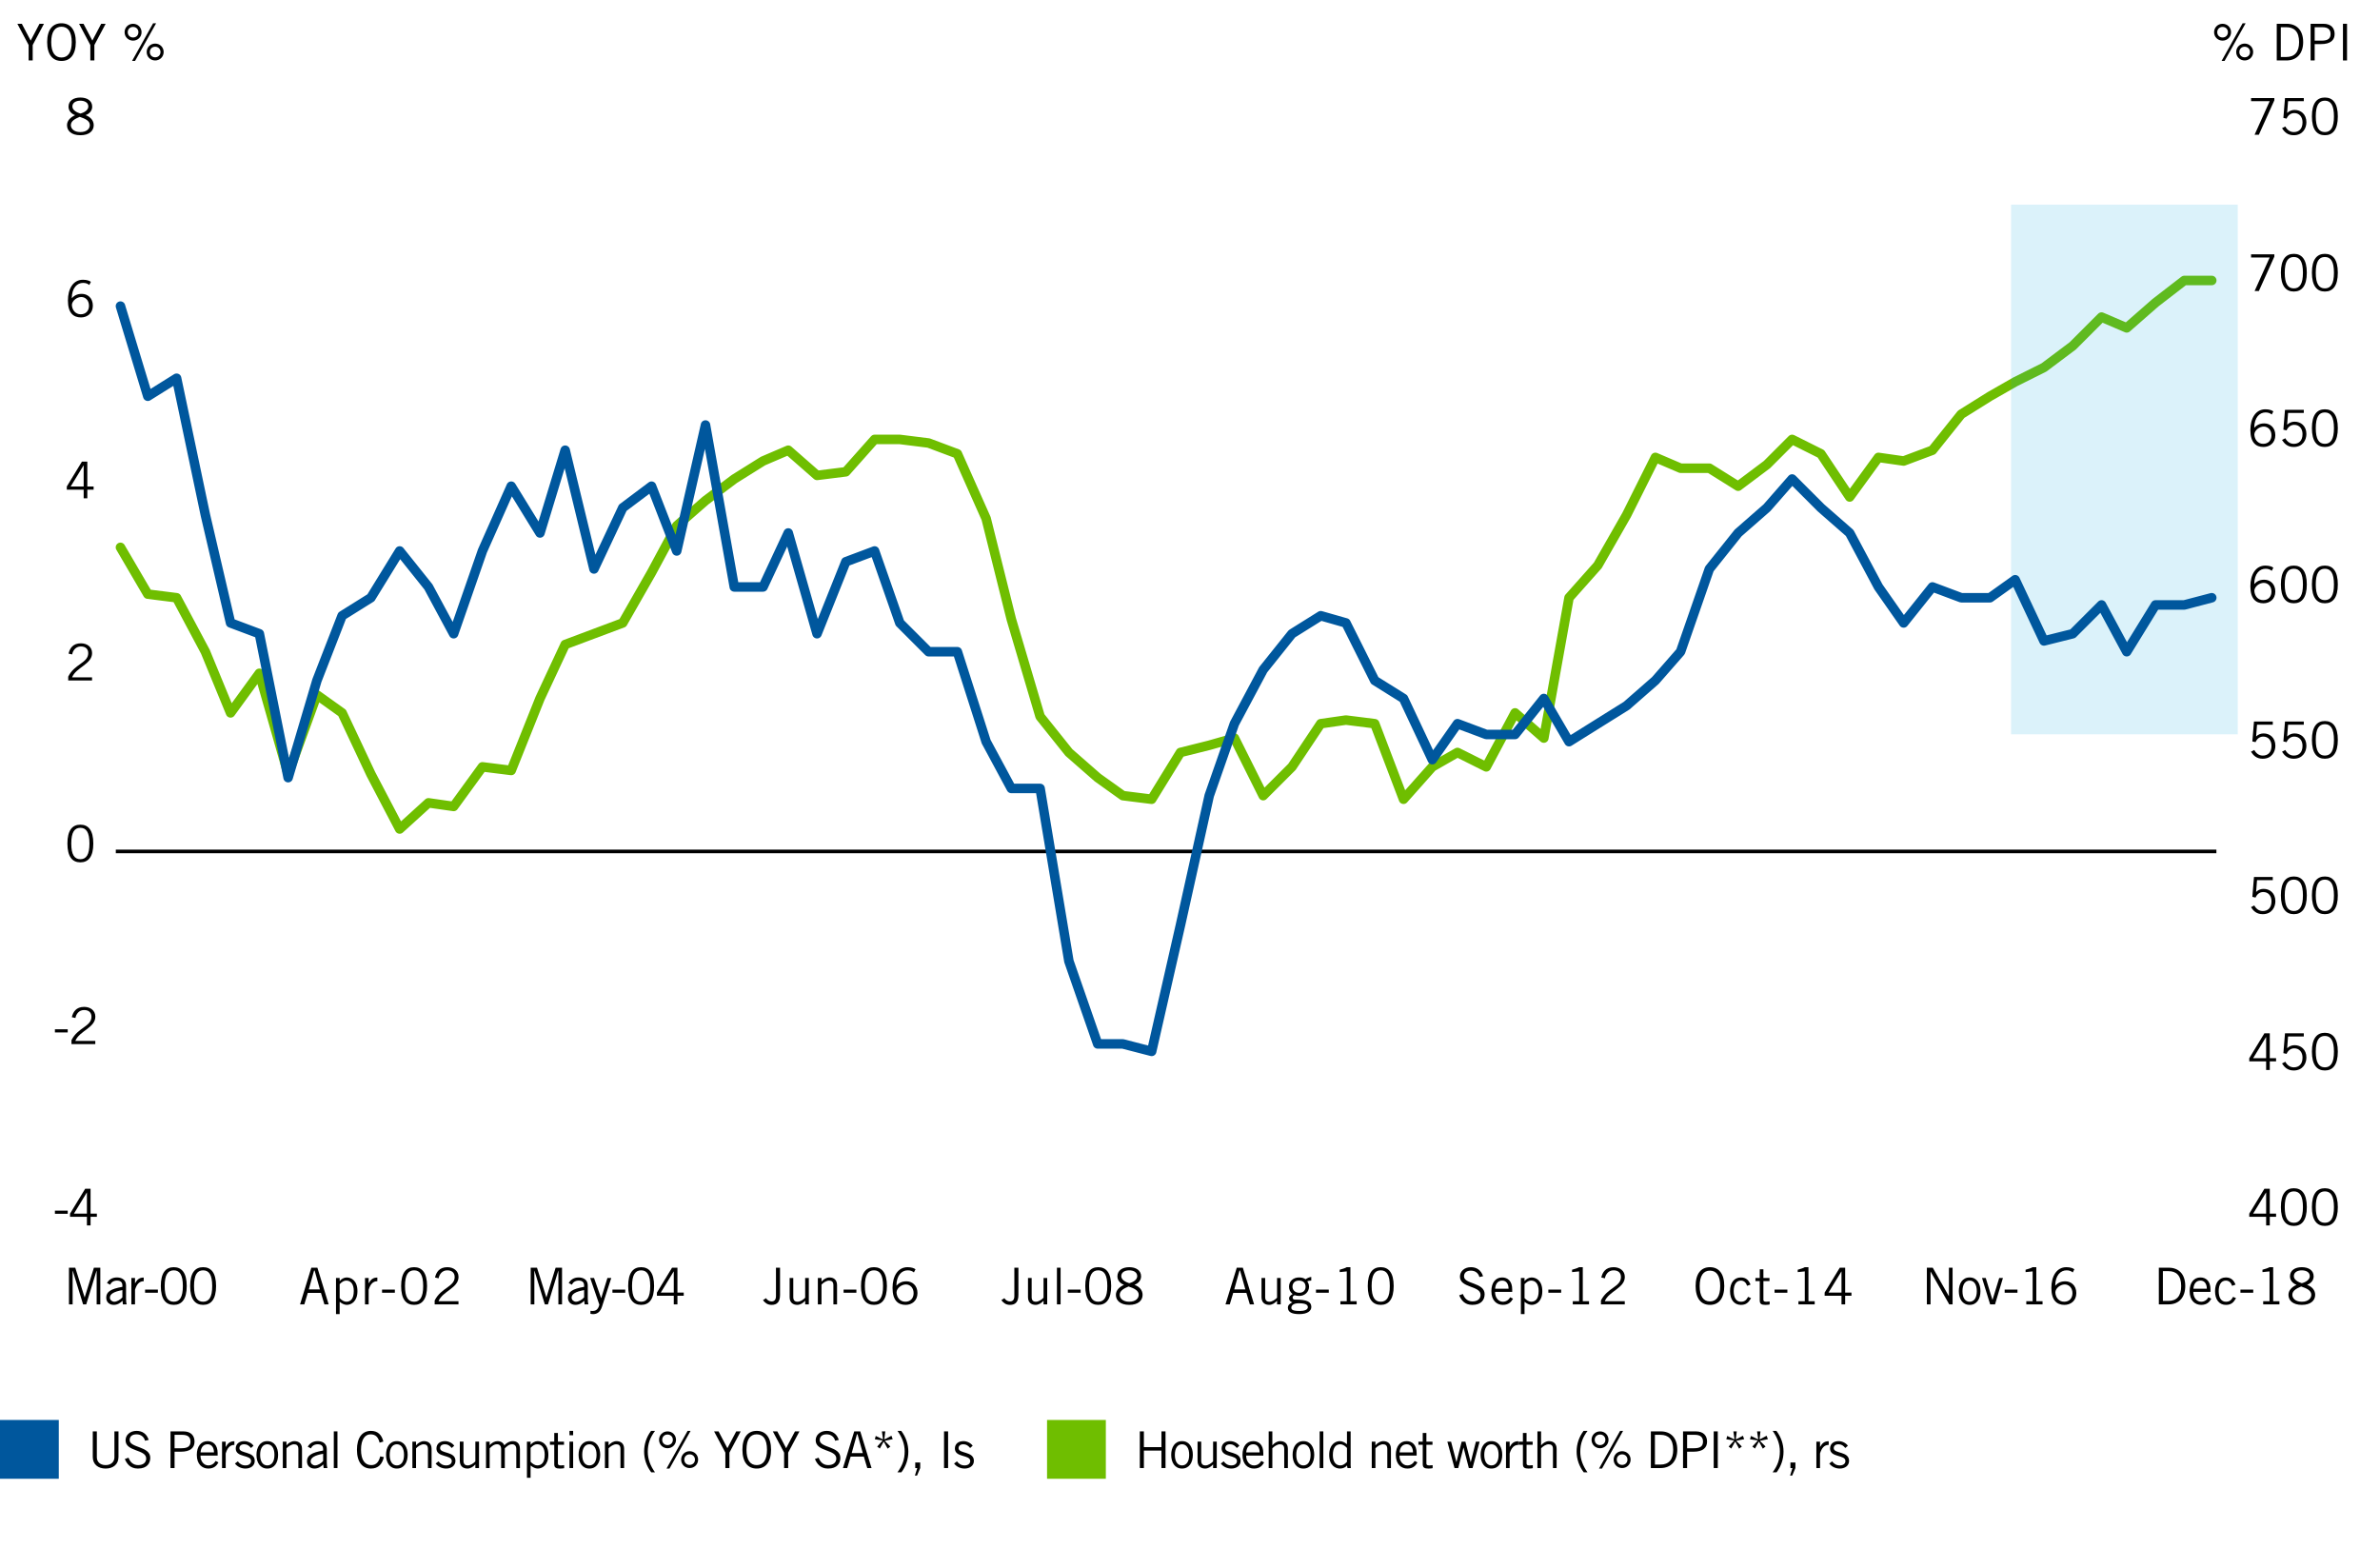 <?xml version="1.0" encoding="iso-8859-1"?>
<!-- Generator: Adobe Illustrator 23.0.2, SVG Export Plug-In . SVG Version: 6.00 Build 0)  -->
<svg version="1.1" id="Layer_1" xmlns="http://www.w3.org/2000/svg" xmlns:xlink="http://www.w3.org/1999/xlink" x="0px" y="0px"
	 viewBox="0 0 750 487.963" style="enable-background:new 0 0 750 487.963;" xml:space="preserve">
<rect style="fill:#FFFFFF;" width="750" height="487.963"/>
<g>
	<defs>
		<rect id="SVGID_1_" x="36.192" y="38.641" width="662.338" height="344.503"/>
	</defs>
	<clipPath id="SVGID_2_">
		<use xlink:href="#SVGID_1_"  style="overflow:visible;"/>
	</clipPath>
	<g style="clip-path:url(#SVGID_2_);">
		<defs>
			<rect id="SVGID_3_" x="-36.192" y="-118.916" width="1088.477" height="612.268"/>
		</defs>
		<clipPath id="SVGID_4_">
			<use xlink:href="#SVGID_3_"  style="overflow:visible;"/>
		</clipPath>
		
			<polyline style="clip-path:url(#SVGID_4_);fill:none;stroke:#6FBE00;stroke-width:3;stroke-linecap:round;stroke-linejoin:round;stroke-miterlimit:10;" points="
			37.961,172.478 46.578,187.218 55.648,188.352 64.719,205.359 72.656,224.635 81.726,212.162 90.797,243.91 99.868,218.965 
			107.805,224.635 116.875,243.91 125.946,261.225 135.017,252.98 142.953,254.114 152.024,241.642 161.095,242.776 
			170.165,220.099 178.102,203.092 187.173,199.69 196.243,196.289 205.314,180.415 213.251,165.675 222.321,157.739 
			231.392,150.936 240.463,145.266 248.4,141.865 257.47,149.802 266.541,148.668 275.611,138.463 283.548,138.463 292.619,139.597 
			301.69,142.999 310.76,163.408 318.697,195.155 327.768,225.768 336.838,237.107 345.909,245.043 353.846,250.713 
			362.916,251.846 371.987,237.107 381.058,234.839 388.994,232.571 398.065,250.713 407.136,241.642 416.206,228.036 
			424.143,226.902 433.214,228.036 442.285,251.846 451.355,241.642 459.292,237.107 468.363,241.642 477.433,224.635 
			486.504,232.571 494.441,188.352 503.511,178.147 512.582,162.274 521.653,144.133 529.589,147.534 538.66,147.534 
			547.731,153.203 556.801,146.4 564.738,138.463 573.809,142.999 582.879,156.605 591.95,144.133 599.887,145.266 608.958,141.865 
			618.028,130.527 627.099,124.857 635.036,120.322 644.106,115.787 653.177,108.984 662.248,99.913 670.184,103.315 
			679.255,95.378 688.326,88.377 696.979,88.377 		"/>
	</g>
</g>
<g>
	<g>
		<g>
			<path d="M715.268,383.417v2.721h-1.152v-2.721h-5.314v-0.993l4.77-7.843h1.697v7.843h1.984v0.993H715.268z M710.018,382.424
				h4.098v-6.626h-0.049L710.018,382.424z"/>
			<path d="M722.851,374.421c2.513,0,4.082,1.761,4.082,5.938s-1.569,5.938-4.082,5.938s-4.081-1.761-4.081-5.938
				S720.338,374.421,722.851,374.421z M722.851,385.306c1.873,0,2.865-1.44,2.865-4.946s-0.992-4.946-2.865-4.946
				s-2.865,1.44-2.865,4.946S720.978,385.306,722.851,385.306z"/>
			<path d="M732.626,374.421c2.513,0,4.082,1.761,4.082,5.938s-1.569,5.938-4.082,5.938s-4.081-1.761-4.081-5.938
				S730.113,374.421,732.626,374.421z M732.626,385.306c1.873,0,2.865-1.44,2.865-4.946s-0.992-4.946-2.865-4.946
				s-2.865,1.44-2.865,4.946S730.753,385.306,732.626,385.306z"/>
		</g>
	</g>
</g>
<g>
	<g>
		<g>
			<path d="M715.268,334.435v2.721h-1.152v-2.721h-5.314v-0.993l4.77-7.843h1.697v7.843h1.984v0.993H715.268z M710.018,333.441
				h4.098v-6.626h-0.049L710.018,333.441z"/>
			<path d="M725.988,326.591h-4.962l-0.288,3.697c0.752-0.688,1.552-0.944,2.368-0.944c1.921,0,3.698,1.312,3.698,3.906
				c0,1.761-1.057,4.065-4.002,4.065c-1.969,0-2.961-1.089-3.682-2.209l1.041-0.544c0.56,1.04,1.456,1.761,2.673,1.761
				c1.521,0,2.753-0.896,2.753-3.073c0-1.697-0.992-2.913-2.593-2.913c-1.121,0-1.969,0.672-2.434,1.744l-1.008-0.224l0.512-6.259
				h5.923V326.591z"/>
			<path d="M732.626,325.438c2.513,0,4.082,1.761,4.082,5.938s-1.569,5.938-4.082,5.938s-4.081-1.761-4.081-5.938
				S730.113,325.438,732.626,325.438z M732.626,336.323c1.873,0,2.865-1.44,2.865-4.946s-0.992-4.946-2.865-4.946
				s-2.865,1.44-2.865,4.946S730.753,336.323,732.626,336.323z"/>
		</g>
	</g>
</g>
<g>
	<g>
		<g>
			<path d="M716.212,277.337h-4.962l-0.288,3.697c0.752-0.688,1.552-0.944,2.368-0.944c1.921,0,3.698,1.312,3.698,3.906
				c0,1.761-1.057,4.065-4.002,4.065c-1.969,0-2.961-1.089-3.682-2.209l1.041-0.544c0.56,1.04,1.456,1.761,2.673,1.761
				c1.521,0,2.753-0.896,2.753-3.073c0-1.697-0.992-2.913-2.593-2.913c-1.121,0-1.969,0.672-2.434,1.744l-1.008-0.224l0.512-6.259
				h5.923V277.337z"/>
			<path d="M722.851,276.185c2.513,0,4.082,1.761,4.082,5.938s-1.569,5.938-4.082,5.938s-4.081-1.761-4.081-5.938
				S720.338,276.185,722.851,276.185z M722.851,287.069c1.873,0,2.865-1.44,2.865-4.946s-0.992-4.946-2.865-4.946
				s-2.865,1.44-2.865,4.946S720.978,287.069,722.851,287.069z"/>
			<path d="M732.626,276.185c2.513,0,4.082,1.761,4.082,5.938s-1.569,5.938-4.082,5.938s-4.081-1.761-4.081-5.938
				S730.113,276.185,732.626,276.185z M732.626,287.069c1.873,0,2.865-1.44,2.865-4.946s-0.992-4.946-2.865-4.946
				s-2.865,1.44-2.865,4.946S730.753,287.069,732.626,287.069z"/>
		</g>
	</g>
</g>
<g>
	<g>
		<g>
			<path d="M716.212,228.356h-4.962l-0.288,3.698c0.752-0.688,1.552-0.944,2.368-0.944c1.921,0,3.698,1.312,3.698,3.905
				c0,1.761-1.057,4.066-4.002,4.066c-1.969,0-2.961-1.088-3.682-2.209l1.041-0.544c0.56,1.041,1.456,1.761,2.673,1.761
				c1.521,0,2.753-0.896,2.753-3.073c0-1.696-0.992-2.913-2.593-2.913c-1.121,0-1.969,0.672-2.434,1.745l-1.008-0.224l0.512-6.258
				h5.923V228.356z"/>
			<path d="M725.988,228.356h-4.962l-0.288,3.698c0.752-0.688,1.552-0.944,2.368-0.944c1.921,0,3.698,1.312,3.698,3.905
				c0,1.761-1.057,4.066-4.002,4.066c-1.969,0-2.961-1.088-3.682-2.209l1.041-0.544c0.56,1.041,1.456,1.761,2.673,1.761
				c1.521,0,2.753-0.896,2.753-3.073c0-1.696-0.992-2.913-2.593-2.913c-1.121,0-1.969,0.672-2.434,1.745l-1.008-0.224l0.512-6.258
				h5.923V228.356z"/>
			<path d="M732.626,227.204c2.513,0,4.082,1.761,4.082,5.938s-1.569,5.938-4.082,5.938s-4.081-1.761-4.081-5.938
				S730.113,227.204,732.626,227.204z M732.626,238.088c1.873,0,2.865-1.44,2.865-4.946s-0.992-4.946-2.865-4.946
				s-2.865,1.44-2.865,4.946S730.753,238.088,732.626,238.088z"/>
		</g>
	</g>
</g>
<g>
	<g>
		<g>
			<path d="M715.892,179.872c-0.528-0.417-1.072-0.656-1.969-0.656c-1.825,0-3.521,1.504-3.554,4.833
				c0.704-0.736,1.568-1.376,3.169-1.376c1.729,0,3.474,1.217,3.474,3.714c0,2.465-1.809,3.713-3.729,3.713
				c-2.4,0-4.13-1.409-4.13-5.346c0-3.649,1.633-6.531,4.738-6.531c1.249,0,2.161,0.352,2.497,0.672L715.892,179.872z
				 M713.379,183.665c-1.409,0-2.882,1.152-2.978,2.465c0.063,1.633,1.12,2.977,2.785,2.977c1.633,0,2.609-1.12,2.609-2.689
				C715.796,184.625,714.595,183.665,713.379,183.665z"/>
			<path d="M722.851,178.223c2.513,0,4.082,1.761,4.082,5.938s-1.569,5.938-4.082,5.938s-4.081-1.761-4.081-5.938
				S720.338,178.223,722.851,178.223z M722.851,189.107c1.873,0,2.865-1.44,2.865-4.946s-0.992-4.946-2.865-4.946
				s-2.865,1.44-2.865,4.946S720.978,189.107,722.851,189.107z"/>
			<path d="M732.626,178.223c2.513,0,4.082,1.761,4.082,5.938s-1.569,5.938-4.082,5.938s-4.081-1.761-4.081-5.938
				S730.113,178.223,732.626,178.223z M732.626,189.107c1.873,0,2.865-1.44,2.865-4.946s-0.992-4.946-2.865-4.946
				s-2.865,1.44-2.865,4.946S730.753,189.107,732.626,189.107z"/>
		</g>
	</g>
</g>
<g>
	<g>
		<g>
			<path d="M715.892,130.618c-0.528-0.417-1.072-0.656-1.969-0.656c-1.825,0-3.521,1.504-3.554,4.833
				c0.704-0.736,1.568-1.376,3.169-1.376c1.729,0,3.474,1.217,3.474,3.714c0,2.465-1.809,3.713-3.729,3.713
				c-2.4,0-4.13-1.409-4.13-5.346c0-3.649,1.633-6.531,4.738-6.531c1.249,0,2.161,0.352,2.497,0.672L715.892,130.618z
				 M713.379,134.411c-1.409,0-2.882,1.152-2.978,2.465c0.063,1.633,1.12,2.977,2.785,2.977c1.633,0,2.609-1.12,2.609-2.689
				C715.796,135.372,714.595,134.411,713.379,134.411z"/>
			<path d="M725.988,130.121h-4.962l-0.288,3.698c0.752-0.688,1.552-0.944,2.368-0.944c1.921,0,3.698,1.312,3.698,3.905
				c0,1.761-1.057,4.066-4.002,4.066c-1.969,0-2.961-1.088-3.682-2.209l1.041-0.544c0.56,1.041,1.456,1.761,2.673,1.761
				c1.521,0,2.753-0.896,2.753-3.073c0-1.696-0.992-2.913-2.593-2.913c-1.121,0-1.969,0.672-2.434,1.745l-1.008-0.224l0.512-6.258
				h5.923V130.121z"/>
			<path d="M732.626,128.969c2.513,0,4.082,1.761,4.082,5.938s-1.569,5.938-4.082,5.938s-4.081-1.761-4.081-5.938
				S730.113,128.969,732.626,128.969z M732.626,139.853c1.873,0,2.865-1.44,2.865-4.946s-0.992-4.946-2.865-4.946
				s-2.865,1.44-2.865,4.946S730.753,139.853,732.626,139.853z"/>
		</g>
	</g>
</g>
<g>
	<g>
		<g>
			<path d="M709.377,81.14v-0.992h7.331v0.704l-4.882,10.853h-1.345l4.754-10.564H709.377z"/>
			<path d="M722.851,79.987c2.513,0,4.082,1.761,4.082,5.938s-1.569,5.938-4.082,5.938s-4.081-1.761-4.081-5.938
				S720.338,79.987,722.851,79.987z M722.851,90.872c1.873,0,2.865-1.44,2.865-4.946s-0.992-4.946-2.865-4.946
				s-2.865,1.44-2.865,4.946S720.978,90.872,722.851,90.872z"/>
			<path d="M732.626,79.987c2.513,0,4.082,1.761,4.082,5.938s-1.569,5.938-4.082,5.938s-4.081-1.761-4.081-5.938
				S730.113,79.987,732.626,79.987z M732.626,90.872c1.873,0,2.865-1.44,2.865-4.946s-0.992-4.946-2.865-4.946
				s-2.865,1.44-2.865,4.946S730.753,90.872,732.626,90.872z"/>
		</g>
	</g>
</g>
<g>
	<g>
		<g>
			<path d="M709.377,31.886v-0.992h7.331v0.704l-4.882,10.853h-1.345l4.754-10.564H709.377z"/>
			<path d="M725.988,31.886h-4.962l-0.288,3.698c0.752-0.688,1.552-0.944,2.368-0.944c1.921,0,3.698,1.312,3.698,3.905
				c0,1.761-1.057,4.066-4.002,4.066c-1.969,0-2.961-1.088-3.682-2.209l1.041-0.544c0.56,1.041,1.456,1.761,2.673,1.761
				c1.521,0,2.753-0.896,2.753-3.073c0-1.696-0.992-2.913-2.593-2.913c-1.121,0-1.969,0.672-2.434,1.745l-1.008-0.224l0.512-6.258
				h5.923V31.886z"/>
			<path d="M732.626,30.733c2.513,0,4.082,1.761,4.082,5.938s-1.569,5.938-4.082,5.938s-4.081-1.761-4.081-5.938
				S730.113,30.733,732.626,30.733z M732.626,41.618c1.873,0,2.865-1.44,2.865-4.946s-0.992-4.946-2.865-4.946
				s-2.865,1.44-2.865,4.946S730.753,41.618,732.626,41.618z"/>
		</g>
	</g>
</g>
<g>
	<g>
		<g>
			<path d="M17.307,382.473v-0.993h4.034v0.993H17.307z"/>
			<path d="M28.541,383.417v2.721h-1.152v-2.721h-5.314v-0.993l4.77-7.843h1.696v7.843h1.985v0.993H28.541z M23.291,382.424h4.098
				v-6.626h-0.048L23.291,382.424z"/>
		</g>
	</g>
</g>
<g>
	<g>
		<g>
			<path d="M17.307,325.327v-0.993h4.034v0.993H17.307z"/>
			<path d="M30.03,328.992h-7.507v-1.217c2-4.05,6.306-4.289,6.306-7.395c0-1.345-0.864-2.113-2.337-2.113
				c-1.665,0-2.529,1.345-2.721,2.514l-1.137-0.257c0.368-1.601,1.312-3.249,3.89-3.249c1.889,0,3.521,1.089,3.521,3.073
				c0,3.521-5.058,4.481-6.307,7.651h6.291V328.992z"/>
		</g>
	</g>
</g>
<g>
	<g>
		<g>
			<path d="M25.324,259.858c2.513,0,4.082,1.761,4.082,5.938s-1.568,5.938-4.082,5.938c-2.513,0-4.082-1.761-4.082-5.938
				S22.811,259.858,25.324,259.858z M25.324,270.743c1.873,0,2.865-1.441,2.865-4.946s-0.992-4.946-2.865-4.946
				c-1.873,0-2.865,1.44-2.865,4.946S23.451,270.743,25.324,270.743z"/>
		</g>
	</g>
</g>
<g>
	<g>
		<g>
			<path d="M29.005,214.43h-7.507v-1.216c2-4.05,6.306-4.29,6.306-7.395c0-1.345-0.864-2.113-2.337-2.113
				c-1.665,0-2.529,1.344-2.721,2.513l-1.137-0.256c0.368-1.601,1.312-3.25,3.89-3.25c1.889,0,3.521,1.088,3.521,3.073
				c0,3.521-5.058,4.482-6.307,7.651h6.291V214.43z"/>
		</g>
	</g>
</g>
<g>
	<g>
		<g>
			<path d="M27.517,154.292v2.721h-1.152v-2.721H21.05v-0.992l4.77-7.843h1.696v7.843h1.985v0.992H27.517z M22.267,153.299h4.098
				v-6.627h-0.048L22.267,153.299z"/>
		</g>
	</g>
</g>
<g>
	<g>
		<g>
			<path d="M28.141,89.799c-0.528-0.417-1.073-0.656-1.969-0.656c-1.825,0-3.521,1.504-3.554,4.833
				c0.705-0.736,1.569-1.376,3.169-1.376c1.729,0,3.473,1.217,3.473,3.714c0,2.465-1.809,3.713-3.729,3.713
				c-2.401,0-4.129-1.409-4.129-5.346c0-3.649,1.633-6.531,4.738-6.531c1.249,0,2.161,0.352,2.497,0.672L28.141,89.799z
				 M25.628,93.593c-1.409,0-2.881,1.152-2.977,2.465c0.064,1.633,1.121,2.977,2.785,2.977c1.632,0,2.609-1.12,2.609-2.689
				C28.045,94.553,26.845,93.593,25.628,93.593z"/>
		</g>
	</g>
</g>
<g>
	<g>
		<g>
			<path d="M25.324,42.61c-2.833,0-4.209-1.409-4.209-3.169c0-1.473,1.152-2.497,2.529-3.137v-0.032
				c-1.28-0.48-2.049-1.457-2.049-2.657c0-1.889,1.601-2.881,3.729-2.881s3.729,0.993,3.729,2.881c0,1.2-0.768,2.177-2.049,2.657
				v0.032c1.376,0.496,2.529,1.569,2.529,3.137C29.534,41.202,28.157,42.61,25.324,42.61z M25.324,41.618
				c2.097,0,2.993-1.152,2.993-2.177c0-1.344-1.376-2.017-3.201-2.625c-1.409,0.608-2.785,1.281-2.785,2.625
				C22.331,40.465,23.227,41.618,25.324,41.618z M25.324,31.726c-1.264,0-2.513,0.544-2.513,1.825c0,1.249,1.568,1.953,2.513,2.225
				c1.281-0.32,2.513-1.104,2.513-2.225C27.837,32.27,26.588,31.726,25.324,31.726z"/>
		</g>
	</g>
</g>
<g>
	<g>
		<g>
			<path d="M30.458,411.015V400.45h-0.048l-3.233,10.564h-0.992l-3.25-10.564h-0.048v10.564h-1.153v-11.557h1.985l2.945,9.348h0.032
				l2.897-9.348h2.017v11.557H30.458z"/>
			<path d="M33.719,404.292c0.528-0.96,1.552-1.761,3.121-1.761c1.409,0,2.881,0.672,2.881,2.497v4.193
				c0,0.913,0.08,1.36,0.192,1.793h-1.185l-0.128-1.152c-0.576,0.64-1.505,1.312-2.753,1.312c-1.28,0-2.369-0.769-2.369-2.289
				c0-1.824,1.393-2.737,5.09-3.394v-0.448c0-1.104-0.72-1.521-1.712-1.521c-1.281,0-1.905,0.736-2.129,1.297L33.719,404.292z
				 M38.568,406.517c-2.641,0.465-3.938,1.232-3.938,2.385c0,0.769,0.736,1.281,1.376,1.281c0.833,0,1.889-0.608,2.561-1.377
				V406.517z"/>
			<path d="M41.398,402.691h1.152v1.648h0.032c0.64-1.137,1.328-1.776,2.705-1.776v1.152c-1.441,0.032-2.193,0.977-2.737,2.688v4.61
				h-1.152V402.691z"/>
			<path d="M45.718,407.35v-0.993h4.034v0.993H45.718z"/>
			<path d="M54.76,399.298c2.513,0,4.082,1.761,4.082,5.938s-1.568,5.938-4.082,5.938c-2.513,0-4.082-1.761-4.082-5.938
				S52.248,399.298,54.76,399.298z M54.76,410.183c1.873,0,2.865-1.44,2.865-4.946s-0.992-4.946-2.865-4.946
				c-1.873,0-2.865,1.44-2.865,4.946S52.888,410.183,54.76,410.183z"/>
			<path d="M64.008,399.298c2.513,0,4.082,1.761,4.082,5.938s-1.569,5.938-4.082,5.938c-2.513,0-4.082-1.761-4.082-5.938
				S61.495,399.298,64.008,399.298z M64.008,410.183c1.873,0,2.865-1.44,2.865-4.946s-0.992-4.946-2.865-4.946
				c-1.873,0-2.865,1.44-2.865,4.946S62.135,410.183,64.008,410.183z"/>
		</g>
	</g>
</g>
<g>
	<g>
		<g>
			<path d="M94.556,411.015l3.553-11.557h1.905l3.554,11.557h-1.345l-1.088-3.617h-4.146l-1.088,3.617H94.556z M97.309,406.309
				h3.505l-1.665-5.954h-0.176L97.309,406.309z"/>
			<path d="M105.884,414.088v-11.396h1.152v0.977h0.032c0.432-0.625,1.36-1.137,2.161-1.137c1.473,0,3.409,0.992,3.409,4.321
				c0,3.233-1.937,4.322-3.345,4.322c-0.784,0-1.553-0.4-2.193-0.929l-0.064-0.032v3.874H105.884z M107.036,409.03
				c0.624,0.688,1.409,1.152,2.097,1.152c1.345,0,2.353-0.881,2.353-3.394c0-2.113-0.912-3.266-2.353-3.266
				c-0.736,0-1.28,0.32-2.097,1.121V409.03z"/>
			<path d="M115.02,402.691h1.152v1.648h0.032c0.641-1.137,1.329-1.776,2.706-1.776v1.152c-1.441,0.032-2.193,0.977-2.737,2.688
				v4.61h-1.152V402.691z"/>
			<path d="M120.395,407.35v-0.993h4.034v0.993H120.395z"/>
			<path d="M130.493,399.298c2.513,0,4.082,1.761,4.082,5.938s-1.568,5.938-4.082,5.938c-2.513,0-4.082-1.761-4.082-5.938
				S127.98,399.298,130.493,399.298z M130.493,410.183c1.873,0,2.865-1.44,2.865-4.946s-0.992-4.946-2.865-4.946
				c-1.873,0-2.865,1.44-2.865,4.946S128.62,410.183,130.493,410.183z"/>
			<path d="M144.479,411.015h-7.507v-1.217c2-4.05,6.306-4.289,6.306-7.395c0-1.345-0.864-2.113-2.337-2.113
				c-1.665,0-2.529,1.345-2.721,2.514l-1.136-0.257c0.368-1.601,1.312-3.249,3.89-3.249c1.889,0,3.521,1.089,3.521,3.073
				c0,3.521-5.058,4.481-6.307,7.651h6.291V411.015z"/>
		</g>
	</g>
</g>
<g>
	<g>
		<g>
			<path d="M175.96,411.015V400.45h-0.048l-3.233,10.564h-0.992l-3.25-10.564h-0.048v10.564h-1.153v-11.557h1.985l2.945,9.348h0.032
				l2.897-9.348h2.017v11.557H175.96z"/>
			<path d="M179.221,404.292c0.528-0.96,1.552-1.761,3.121-1.761c1.409,0,2.881,0.672,2.881,2.497v4.193
				c0,0.913,0.08,1.36,0.192,1.793h-1.185l-0.128-1.152c-0.576,0.64-1.505,1.312-2.753,1.312c-1.28,0-2.369-0.769-2.369-2.289
				c0-1.824,1.393-2.737,5.09-3.394v-0.448c0-1.104-0.72-1.521-1.712-1.521c-1.281,0-1.905,0.736-2.129,1.297L179.221,404.292z
				 M184.07,406.517c-2.641,0.465-3.938,1.232-3.938,2.385c0,0.769,0.736,1.281,1.376,1.281c0.833,0,1.889-0.608,2.561-1.377
				V406.517z"/>
			<path d="M192.63,402.691l-2.929,9.06c-0.608,1.856-1.712,2.337-2.801,2.337c-0.384,0-0.608-0.064-0.833-0.096v-0.944
				c0.16,0.016,0.368,0.048,0.625,0.048c0.704,0,1.776-0.16,2.177-1.985l-2.897-8.419h1.217l2.241,6.354h0.032l1.953-6.354H192.63z"
				/>
			<path d="M192.996,407.35v-0.993h4.034v0.993H192.996z"/>
			<path d="M202.038,399.298c2.513,0,4.082,1.761,4.082,5.938s-1.568,5.938-4.082,5.938c-2.513,0-4.082-1.761-4.082-5.938
				S199.525,399.298,202.038,399.298z M202.038,410.183c1.873,0,2.865-1.44,2.865-4.946s-0.992-4.946-2.865-4.946
				c-1.873,0-2.865,1.44-2.865,4.946S200.165,410.183,202.038,410.183z"/>
			<path d="M213.478,408.294v2.721h-1.152v-2.721h-5.314v-0.993l4.77-7.843h1.697v7.843h1.985v0.993H213.478z M208.228,407.301
				h4.098v-6.626h-0.048L208.228,407.301z"/>
		</g>
	</g>
</g>
<g>
	<g>
		<g>
			<path d="M245.809,399.458v8.579c0,2.177-0.929,3.138-2.657,3.138c-1.345,0-2.113-0.704-2.721-1.488l0.96-0.625
				c0.368,0.593,1.008,1.024,1.729,1.024c0.785,0,1.409-0.384,1.409-1.712v-8.916H245.809z"/>
			<path d="M253.729,411.015v-1.12h-0.032c-0.656,0.736-1.521,1.28-2.465,1.28c-1.232,0-2.401-0.641-2.401-2.433v-6.051h1.152v6.019
				c0,1.104,0.528,1.473,1.36,1.473c0.864,0,1.857-0.704,2.385-1.265v-6.227h1.152v8.323H253.729z"/>
			<path d="M258.879,402.691v1.12h0.032c0.656-0.736,1.521-1.28,2.465-1.28c1.232,0,2.401,0.641,2.401,2.433v6.051h-1.152v-6.019
				c0-1.104-0.528-1.473-1.361-1.473c-0.864,0-1.856,0.704-2.385,1.265v6.227h-1.152v-8.323H258.879z"/>
			<path d="M265.838,407.35v-0.993h4.034v0.993H265.838z"/>
			<path d="M275.408,399.298c2.513,0,4.082,1.761,4.082,5.938s-1.569,5.938-4.082,5.938c-2.513,0-4.082-1.761-4.082-5.938
				S272.896,399.298,275.408,399.298z M275.408,410.183c1.873,0,2.865-1.44,2.865-4.946s-0.992-4.946-2.865-4.946
				c-1.873,0-2.865,1.44-2.865,4.946S273.536,410.183,275.408,410.183z"/>
			<path d="M288.001,400.946c-0.528-0.416-1.073-0.656-1.969-0.656c-1.825,0-3.521,1.505-3.554,4.834
				c0.705-0.736,1.569-1.376,3.169-1.376c1.729,0,3.473,1.216,3.473,3.713c0,2.465-1.809,3.714-3.729,3.714
				c-2.401,0-4.129-1.408-4.129-5.347c0-3.649,1.633-6.53,4.738-6.53c1.249,0,2.161,0.353,2.497,0.672L288.001,400.946z
				 M285.488,404.74c-1.409,0-2.881,1.152-2.977,2.465c0.064,1.633,1.121,2.978,2.785,2.978c1.632,0,2.609-1.121,2.609-2.689
				C287.905,405.7,286.705,404.74,285.488,404.74z"/>
		</g>
	</g>
</g>
<g>
	<g>
		<g>
			<path d="M320.927,399.458v8.579c0,2.177-0.929,3.138-2.657,3.138c-1.345,0-2.113-0.704-2.721-1.488l0.96-0.625
				c0.368,0.593,1.008,1.024,1.729,1.024c0.785,0,1.409-0.384,1.409-1.712v-8.916H320.927z"/>
			<path d="M328.847,411.015v-1.12h-0.032c-0.656,0.736-1.521,1.28-2.465,1.28c-1.232,0-2.401-0.641-2.401-2.433v-6.051h1.152v6.019
				c0,1.104,0.528,1.473,1.36,1.473c0.864,0,1.857-0.704,2.385-1.265v-6.227H330v8.323H328.847z"/>
			<path d="M334.222,399.458v11.557h-1.153v-11.557H334.222z"/>
			<path d="M336.508,407.35v-0.993h4.034v0.993H336.508z"/>
			<path d="M346.078,399.298c2.513,0,4.082,1.761,4.082,5.938s-1.569,5.938-4.082,5.938c-2.513,0-4.082-1.761-4.082-5.938
				S343.565,399.298,346.078,399.298z M346.078,410.183c1.873,0,2.865-1.44,2.865-4.946s-0.992-4.946-2.865-4.946
				c-1.873,0-2.865,1.44-2.865,4.946S344.206,410.183,346.078,410.183z"/>
			<path d="M355.854,411.175c-2.833,0-4.209-1.408-4.209-3.169c0-1.473,1.152-2.497,2.529-3.138v-0.032
				c-1.28-0.48-2.049-1.456-2.049-2.657c0-1.889,1.601-2.881,3.729-2.881s3.729,0.992,3.729,2.881c0,1.201-0.768,2.177-2.049,2.657
				v0.032c1.376,0.496,2.529,1.568,2.529,3.138C360.064,409.767,358.688,411.175,355.854,411.175z M355.854,410.183
				c2.097,0,2.993-1.152,2.993-2.177c0-1.345-1.376-2.018-3.201-2.625c-1.409,0.607-2.785,1.28-2.785,2.625
				C352.861,409.03,353.757,410.183,355.854,410.183z M355.854,400.29c-1.264,0-2.513,0.545-2.513,1.825
				c0,1.248,1.568,1.952,2.513,2.225c1.281-0.32,2.513-1.104,2.513-2.225C358.367,400.835,357.119,400.29,355.854,400.29z"/>
		</g>
	</g>
</g>
<g>
	<g>
		<g>
			<path d="M386.188,411.015l3.554-11.557h1.905l3.553,11.557h-1.345l-1.088-3.617h-4.146l-1.089,3.617H386.188z M388.941,406.309
				h3.505l-1.665-5.954h-0.176L388.941,406.309z"/>
			<path d="M402.431,411.015v-1.12h-0.031c-0.657,0.736-1.521,1.28-2.466,1.28c-1.232,0-2.4-0.641-2.4-2.433v-6.051h1.152v6.019
				c0,1.104,0.528,1.473,1.36,1.473c0.864,0,1.856-0.704,2.385-1.265v-6.227h1.152v8.323H402.431z"/>
			<path d="M413.215,403.523c-0.479,0-0.992,0.08-1.28,0.225c0.24,0.288,0.576,0.928,0.576,1.696c0,1.648-1.36,2.913-3.041,2.913
				c-0.672,0-1.024-0.096-1.473-0.224c-0.448,0.128-0.656,0.399-0.656,0.768c0,0.385,0.272,0.608,0.688,0.608
				c3.938,0,5.202,0.704,5.202,2.337c0,1.217-1.2,2.241-3.794,2.241c-2.337,0-3.585-0.641-3.585-2.017
				c0-0.833,0.512-1.232,1.408-1.697c-0.64-0.191-1.04-0.688-1.04-1.185c0-0.72,0.48-1.024,1.12-1.424
				c-0.784-0.593-1.137-1.409-1.137-2.321c0-1.761,1.377-2.913,3.153-2.913c0.896,0,1.521,0.192,2.065,0.576
				c0.496-0.353,1.168-0.672,1.792-0.736V403.523z M409.262,410.662c-1.809,0-2.321,0.801-2.321,1.393
				c0,0.625,0.385,1.041,2.689,1.041c1.377,0,2.497-0.385,2.513-1.201C412.127,411.079,411.295,410.662,409.262,410.662z
				 M409.31,403.523c-1.312,0-2.017,0.832-2.017,1.921c0,1.104,0.864,1.921,2.145,1.921c1.312,0,1.985-0.864,1.985-1.856
				C411.423,404.292,410.719,403.523,409.31,403.523z"/>
			<path d="M414.701,407.35v-0.993h4.033v0.993H414.701z"/>
			<path d="M422.398,411.015v-0.992h2v-9.396l-2.225,0.225v-0.752c0.801-0.24,1.713-0.48,2.225-0.801h1.152v10.725h1.97v0.992
				H422.398z"/>
			<path d="M435.102,399.298c2.513,0,4.082,1.761,4.082,5.938s-1.569,5.938-4.082,5.938s-4.081-1.761-4.081-5.938
				S432.589,399.298,435.102,399.298z M435.102,410.183c1.873,0,2.865-1.44,2.865-4.946s-0.992-4.946-2.865-4.946
				s-2.865,1.44-2.865,4.946S433.229,410.183,435.102,410.183z"/>
		</g>
	</g>
</g>
<g>
	<g>
		<g>
			<path d="M466.199,402.403c-0.288-1.12-1.2-2.017-2.689-2.017c-1.344,0-2.145,0.64-2.16,1.792
				c-0.032,2.529,6.498,1.889,6.498,5.603c0,1.681-0.944,3.394-3.89,3.394c-2.528,0-3.521-1.633-4.129-3.01l1.168-0.416
				c0.464,1.217,1.328,2.337,3.025,2.337c1.696,0,2.545-0.896,2.545-2.08c0-2.945-6.499-2.081-6.499-5.73
				c0-1.665,1.393-2.978,3.474-2.978c1.793,0,3.201,0.944,3.81,2.85L466.199,402.403z"/>
			<path d="M476.792,409.238c-0.544,0.944-1.312,1.937-3.201,1.937c-1.856,0-3.617-1.28-3.617-4.322
				c0-2.688,1.344-4.321,3.393-4.321c1.729,0,3.17,1.12,3.17,3.777v0.769h-5.41c0,1.824,1.088,3.105,2.465,3.105
				c1.024,0,1.824-0.545,2.305-1.409L476.792,409.238z M475.384,406.085c0-1.537-0.736-2.562-1.985-2.562
				c-1.393,0-2.145,1.024-2.24,2.562H475.384z"/>
			<path d="M479.269,414.088v-11.396h1.153v0.977h0.031c0.433-0.625,1.36-1.137,2.161-1.137c1.473,0,3.409,0.992,3.409,4.321
				c0,3.233-1.937,4.322-3.345,4.322c-0.785,0-1.553-0.4-2.193-0.929l-0.063-0.032v3.874H479.269z M480.422,409.03
				c0.624,0.688,1.408,1.152,2.097,1.152c1.344,0,2.353-0.881,2.353-3.394c0-2.113-0.912-3.266-2.353-3.266
				c-0.736,0-1.281,0.32-2.097,1.121V409.03z"/>
			<path d="M487.926,407.35v-0.993h4.033v0.993H487.926z"/>
			<path d="M495.623,411.015v-0.992h2v-9.396l-2.225,0.225v-0.752c0.801-0.24,1.713-0.48,2.225-0.801h1.152v10.725h1.97v0.992
				H495.623z"/>
			<path d="M512.008,411.015h-7.507v-1.217c2.001-4.05,6.307-4.289,6.307-7.395c0-1.345-0.864-2.113-2.337-2.113
				c-1.665,0-2.529,1.345-2.722,2.514l-1.136-0.257c0.367-1.601,1.312-3.249,3.889-3.249c1.89,0,3.521,1.089,3.521,3.073
				c0,3.521-5.058,4.481-6.307,7.651h6.291V411.015z"/>
		</g>
	</g>
</g>
<g>
	<g>
		<g>
			<path d="M538.848,399.298c2.833,0,4.514,2.081,4.514,5.938s-1.681,5.938-4.514,5.938s-4.514-2.081-4.514-5.938
				S536.015,399.298,538.848,399.298z M538.848,410.086c2.033,0,3.233-1.568,3.233-4.85s-1.2-4.85-3.233-4.85
				s-3.233,1.568-3.233,4.85S536.814,410.086,538.848,410.086z"/>
			<path d="M550.56,405.172c-0.32-1.008-0.977-1.648-1.969-1.648c-1.425,0-2.257,1.217-2.257,3.329c0,2.113,0.832,3.33,2.257,3.33
				c1.057,0,1.648-0.353,2.289-1.537l0.928,0.416c-0.832,1.409-1.568,2.113-3.217,2.113c-2.081,0-3.409-1.633-3.409-4.322
				c0-2.688,1.328-4.321,3.409-4.321c1.713,0,2.513,0.96,3.041,2.257L550.56,405.172z"/>
			<path d="M554.542,402.691v-2.737h1.152v2.737h1.921v0.992h-1.921v5.923c0,0.384,0.272,0.576,0.944,0.576
				c0.385,0,0.721-0.032,1.024-0.08v0.944c-0.208,0.063-0.672,0.128-1.344,0.128c-1.249,0-1.777-0.32-1.777-1.377v-6.114h-1.36
				v-0.992H554.542z"/>
			<path d="M559.214,407.35v-0.993h4.033v0.993H559.214z"/>
			<path d="M566.735,411.015v-0.992h2v-9.396l-2.225,0.225v-0.752c0.801-0.24,1.713-0.48,2.225-0.801h1.153v10.725h1.969v0.992
				H566.735z"/>
			<path d="M581.456,408.294v2.721h-1.152v-2.721h-5.314v-0.993l4.77-7.843h1.697v7.843h1.984v0.993H581.456z M576.206,407.301
				h4.098v-6.626h-0.049L576.206,407.301z"/>
		</g>
	</g>
</g>
<g>
	<g>
		<g>
			<path d="M607.211,411.015v-11.557h1.841l5.042,8.899h0.064v-8.899h1.152v11.557h-1.057l-5.858-10.309h-0.032v10.309H607.211z"/>
			<path d="M620.685,411.175c-2.273,0-3.41-1.921-3.41-4.322c0-2.4,1.137-4.321,3.41-4.321c2.272,0,3.409,1.921,3.409,4.321
				C624.094,409.254,622.957,411.175,620.685,411.175z M620.685,403.523c-1.377,0-2.257,1.185-2.257,3.329
				c0,2.146,0.88,3.33,2.257,3.33c1.376,0,2.257-1.185,2.257-3.33C622.941,404.708,622.061,403.523,620.685,403.523z"/>
			<path d="M628.684,411.015h-1.536l-2.562-8.323h1.169l2.112,6.883h0.032l2.113-6.883h1.168L628.684,411.015z"/>
			<path d="M631.723,407.35v-0.993h4.033v0.993H631.723z"/>
			<path d="M638.539,411.015v-0.992h2v-9.396l-2.225,0.225v-0.752c0.801-0.24,1.713-0.48,2.225-0.801h1.152v10.725h1.97v0.992
				H638.539z"/>
			<path d="M653.182,400.946c-0.528-0.416-1.072-0.656-1.969-0.656c-1.825,0-3.521,1.505-3.554,4.834
				c0.704-0.736,1.568-1.376,3.169-1.376c1.729,0,3.474,1.216,3.474,3.713c0,2.465-1.809,3.714-3.729,3.714
				c-2.4,0-4.13-1.408-4.13-5.347c0-3.649,1.633-6.53,4.738-6.53c1.249,0,2.161,0.353,2.497,0.672L653.182,400.946z M650.669,404.74
				c-1.409,0-2.882,1.152-2.978,2.465c0.063,1.633,1.12,2.978,2.785,2.978c1.633,0,2.609-1.121,2.609-2.689
				C653.086,405.7,651.885,404.74,650.669,404.74z"/>
		</g>
	</g>
</g>
<g>
	<g>
		<g>
			<path d="M680.307,399.458h3.105c3.137,0,5.218,1.984,5.218,5.778c0,3.394-1.824,5.778-5.282,5.778h-3.041V399.458z
				 M681.587,409.926h1.729c2.656,0,4.033-1.584,4.033-4.689c0-3.377-1.601-4.689-3.97-4.689h-1.793V409.926z"/>
			<path d="M696.837,409.238c-0.544,0.944-1.312,1.937-3.201,1.937c-1.856,0-3.617-1.28-3.617-4.322
				c0-2.688,1.344-4.321,3.393-4.321c1.729,0,3.17,1.12,3.17,3.777v0.769h-5.41c0,1.824,1.088,3.105,2.465,3.105
				c1.024,0,1.824-0.545,2.305-1.409L696.837,409.238z M695.429,406.085c0-1.537-0.736-2.562-1.985-2.562
				c-1.393,0-2.145,1.024-2.24,2.562H695.429z"/>
			<path d="M703.396,405.172c-0.32-1.008-0.977-1.648-1.969-1.648c-1.425,0-2.257,1.217-2.257,3.329c0,2.113,0.832,3.33,2.257,3.33
				c1.057,0,1.648-0.353,2.289-1.537l0.928,0.416c-0.832,1.409-1.568,2.113-3.217,2.113c-2.081,0-3.409-1.633-3.409-4.322
				c0-2.688,1.328-4.321,3.409-4.321c1.713,0,2.513,0.96,3.041,2.257L703.396,405.172z"/>
			<path d="M706.019,407.35v-0.993h4.033v0.993H706.019z"/>
			<path d="M713.188,411.015v-0.992h2v-9.396l-2.225,0.225v-0.752c0.801-0.24,1.713-0.48,2.225-0.801h1.152v10.725h1.97v0.992
				H713.188z"/>
			<path d="M725.364,411.175c-2.833,0-4.21-1.408-4.21-3.169c0-1.473,1.153-2.497,2.529-3.138v-0.032
				c-1.28-0.48-2.049-1.456-2.049-2.657c0-1.889,1.601-2.881,3.729-2.881s3.729,0.992,3.729,2.881c0,1.201-0.769,2.177-2.049,2.657
				v0.032c1.377,0.496,2.529,1.568,2.529,3.138C729.574,409.767,728.197,411.175,725.364,411.175z M725.364,410.183
				c2.097,0,2.993-1.152,2.993-2.177c0-1.345-1.376-2.018-3.201-2.625c-1.408,0.607-2.785,1.28-2.785,2.625
				C722.371,409.03,723.268,410.183,725.364,410.183z M725.364,400.29c-1.265,0-2.513,0.545-2.513,1.825
				c0,1.248,1.568,1.952,2.513,2.225c1.28-0.32,2.513-1.104,2.513-2.225C727.877,400.835,726.629,400.29,725.364,400.29z"/>
		</g>
	</g>
</g>
<g>
	<g>
		<g>
			<g>
				<path d="M30.518,451.037v8.163c0,1.345,0.96,2.466,2.769,2.466s2.769-1.121,2.769-2.466v-8.163h1.281v8.067
					c0,2.305-1.665,3.649-4.05,3.649s-4.05-1.345-4.05-3.649v-8.067H30.518z"/>
				<path d="M45.703,453.982c-0.288-1.12-1.201-2.017-2.689-2.017c-1.345,0-2.145,0.64-2.161,1.793
					c-0.032,2.528,6.499,1.889,6.499,5.602c0,1.681-0.944,3.394-3.889,3.394c-2.529,0-3.521-1.633-4.13-3.009l1.168-0.416
					c0.464,1.216,1.329,2.337,3.025,2.337s2.545-0.896,2.545-2.081c0-2.945-6.499-2.081-6.499-5.73c0-1.665,1.393-2.978,3.473-2.978
					c1.793,0,3.202,0.944,3.81,2.85L45.703,453.982z"/>
				<path d="M53.732,462.594v-11.557h4.034c2.465,0,3.538,1.409,3.538,3.233c0,1.921-1.329,3.169-4.242,3.169h-2.049v5.154H53.732z
					 M55.013,456.352h2.177c2.129,0,2.833-0.736,2.833-2.113c0-1.376-0.816-2.112-2.545-2.112h-2.465V456.352z"/>
				<path d="M68.839,460.817c-0.544,0.944-1.312,1.937-3.201,1.937c-1.857,0-3.618-1.28-3.618-4.321
					c0-2.689,1.345-4.322,3.394-4.322c1.729,0,3.169,1.121,3.169,3.777v0.769h-5.41c0,1.825,1.088,3.105,2.465,3.105
					c1.024,0,1.825-0.544,2.305-1.408L68.839,460.817z M67.43,457.664c0-1.537-0.736-2.562-1.985-2.562
					c-1.393,0-2.145,1.024-2.241,2.562H67.43z"/>
				<path d="M69.972,454.271h1.152v1.648h0.032c0.641-1.136,1.329-1.776,2.706-1.776v1.152c-1.441,0.032-2.193,0.977-2.737,2.689
					v4.609h-1.152V454.271z"/>
				<path d="M74.948,460.481c0.544,0.784,1.345,1.28,2.385,1.28c1.249,0,1.792-0.672,1.792-1.377c0-2.112-4.93-0.992-4.834-4.033
					c0.048-1.44,1.153-2.257,2.753-2.241c1.088,0.017,2.289,0.608,2.849,1.457l-0.8,0.704c-0.641-0.784-1.249-1.169-2.145-1.169
					c-0.977,0-1.504,0.497-1.504,1.233c0,1.809,4.833,0.88,4.833,3.985c0,1.616-1.408,2.433-2.913,2.433
					c-1.296,0-2.561-0.561-3.329-1.585L74.948,460.481z"/>
				<path d="M84.229,462.754c-2.273,0-3.409-1.921-3.409-4.321c0-2.401,1.136-4.322,3.409-4.322s3.41,1.921,3.41,4.322
					C87.639,460.833,86.502,462.754,84.229,462.754z M84.229,455.103c-1.376,0-2.257,1.185-2.257,3.33
					c0,2.145,0.88,3.329,2.257,3.329s2.257-1.185,2.257-3.329C86.486,456.287,85.605,455.103,84.229,455.103z"/>
				<path d="M90.276,454.271v1.12h0.032c0.656-0.736,1.521-1.28,2.465-1.28c1.232,0,2.401,0.641,2.401,2.434v6.05h-1.152v-6.019
					c0-1.104-0.528-1.473-1.361-1.473c-0.864,0-1.856,0.705-2.385,1.265v6.227h-1.152v-8.323H90.276z"/>
				<path d="M96.98,455.871c0.528-0.96,1.552-1.761,3.121-1.761c1.409,0,2.881,0.673,2.881,2.497v4.193
					c0,0.913,0.08,1.361,0.192,1.793h-1.185l-0.128-1.152c-0.576,0.641-1.505,1.312-2.753,1.312c-1.28,0-2.369-0.769-2.369-2.289
					c0-1.824,1.393-2.737,5.09-3.394v-0.447c0-1.104-0.72-1.521-1.712-1.521c-1.281,0-1.905,0.736-2.129,1.297L96.98,455.871z
					 M101.83,458.096c-2.641,0.465-3.938,1.233-3.938,2.386c0,0.768,0.736,1.28,1.376,1.28c0.833,0,1.889-0.608,2.561-1.377V458.096
					z"/>
				<path d="M106.341,451.037v11.557h-1.153v-11.557H106.341z"/>
				<path d="M120.967,459.137c-0.512,2.145-1.697,3.617-4.066,3.617c-2.593,0-4.417-1.889-4.417-5.938
					c0-3.762,1.633-5.938,4.417-5.938c2.145,0,3.394,1.249,3.906,3.361l-1.185,0.353c-0.416-1.633-1.152-2.625-2.881-2.625
					c-1.665,0-2.978,1.536-2.978,4.85c0,3.346,1.312,4.851,3.233,4.851c1.777,0,2.465-1.345,2.817-2.754L120.967,459.137z"/>
				<path d="M125.061,462.754c-2.273,0-3.409-1.921-3.409-4.321c0-2.401,1.136-4.322,3.409-4.322s3.41,1.921,3.41,4.322
					C128.47,460.833,127.333,462.754,125.061,462.754z M125.061,455.103c-1.376,0-2.257,1.185-2.257,3.33
					c0,2.145,0.88,3.329,2.257,3.329c1.377,0,2.257-1.185,2.257-3.329C127.317,456.287,126.438,455.103,125.061,455.103z"/>
				<path d="M131.108,454.271v1.12h0.032c0.656-0.736,1.521-1.28,2.465-1.28c1.232,0,2.401,0.641,2.401,2.434v6.05h-1.152v-6.019
					c0-1.104-0.528-1.473-1.361-1.473c-0.864,0-1.856,0.705-2.385,1.265v6.227h-1.152v-8.323H131.108z"/>
				<path d="M138.195,460.481c0.544,0.784,1.345,1.28,2.385,1.28c1.249,0,1.792-0.672,1.792-1.377c0-2.112-4.93-0.992-4.834-4.033
					c0.048-1.44,1.152-2.257,2.753-2.241c1.088,0.017,2.289,0.608,2.849,1.457l-0.8,0.704c-0.641-0.784-1.249-1.169-2.145-1.169
					c-0.977,0-1.505,0.497-1.505,1.233c0,1.809,4.834,0.88,4.834,3.985c0,1.616-1.408,2.433-2.913,2.433
					c-1.296,0-2.561-0.561-3.329-1.585L138.195,460.481z"/>
				<path d="M149.797,462.594v-1.12h-0.032c-0.656,0.736-1.521,1.28-2.465,1.28c-1.232,0-2.401-0.64-2.401-2.433v-6.051h1.152v6.019
					c0,1.104,0.528,1.473,1.36,1.473c0.864,0,1.857-0.704,2.385-1.265v-6.227h1.152v8.323H149.797z"/>
				<path d="M153.155,462.594v-8.323h1.152v1.104l0.064-0.063c0.705-0.785,1.617-1.201,2.417-1.201c1.073,0,1.825,0.544,2.129,1.312
					c0.736-0.784,1.665-1.312,2.641-1.312c1.104,0,2.289,0.465,2.289,2.529v5.954h-1.152v-5.954c0-1.12-0.561-1.537-1.297-1.537
					c-1.024,0-1.696,0.673-2.321,1.281v6.21h-1.152v-5.954c0-1.12-0.56-1.537-1.296-1.537c-1.024,0-1.697,0.673-2.321,1.281v6.21
					H153.155z"/>
				<path d="M166.051,465.667v-11.396h1.152v0.977h0.032c0.432-0.624,1.36-1.137,2.161-1.137c1.473,0,3.409,0.992,3.409,4.322
					c0,3.233-1.937,4.321-3.345,4.321c-0.784,0-1.553-0.4-2.193-0.929l-0.064-0.031v3.873H166.051z M167.204,460.609
					c0.624,0.688,1.409,1.152,2.097,1.152c1.345,0,2.353-0.881,2.353-3.394c0-2.112-0.912-3.266-2.353-3.266
					c-0.736,0-1.28,0.32-2.097,1.121V460.609z"/>
				<path d="M174.659,454.271v-2.737h1.153v2.737h1.92v0.992h-1.92v5.923c0,0.384,0.272,0.576,0.944,0.576
					c0.384,0,0.72-0.032,1.024-0.08v0.944c-0.208,0.064-0.672,0.128-1.345,0.128c-1.249,0-1.777-0.32-1.777-1.376v-6.115h-1.36
					v-0.992H174.659z"/>
				<path d="M180.612,450.877v1.377h-1.153v-1.377H180.612z M179.459,454.271h1.153v8.323h-1.153V454.271z"/>
				<path d="M185.732,462.754c-2.273,0-3.409-1.921-3.409-4.321c0-2.401,1.136-4.322,3.409-4.322s3.41,1.921,3.41,4.322
					C189.142,460.833,188.005,462.754,185.732,462.754z M185.732,455.103c-1.376,0-2.257,1.185-2.257,3.33
					c0,2.145,0.88,3.329,2.257,3.329s2.257-1.185,2.257-3.329C187.989,456.287,187.108,455.103,185.732,455.103z"/>
				<path d="M191.78,454.271v1.12h0.032c0.656-0.736,1.521-1.28,2.465-1.28c1.232,0,2.401,0.641,2.401,2.434v6.05h-1.152v-6.019
					c0-1.104-0.528-1.473-1.361-1.473c-0.864,0-1.856,0.705-2.385,1.265v6.227h-1.152v-8.323H191.78z"/>
				<path d="M206.42,450.877c-1.521,2.049-2.289,4.002-2.289,6.579c0,2.433,0.88,4.514,2.273,6.482h-1.185
					c-1.457-1.921-2.241-4.146-2.241-6.562c0-2.354,0.768-4.61,2.193-6.499H206.42z"/>
				<path d="M207.683,453.694c0-1.505,1.185-2.657,2.673-2.657c1.489,0,2.673,1.152,2.673,2.657s-1.185,2.657-2.673,2.657
					C208.867,456.352,207.683,455.199,207.683,453.694z M212.036,453.694c0-0.992-0.736-1.665-1.681-1.665s-1.681,0.673-1.681,1.665
					s0.736,1.665,1.681,1.665S212.036,454.687,212.036,453.694z M216.678,450.877h0.944l-6.643,11.877h-0.944L216.678,450.877z
					 M214.646,459.937c0-1.504,1.185-2.656,2.673-2.656c1.489,0,2.673,1.152,2.673,2.656c0,1.505-1.185,2.657-2.673,2.657
					C215.83,462.594,214.646,461.441,214.646,459.937z M218.999,459.937c0-0.992-0.736-1.664-1.681-1.664s-1.681,0.672-1.681,1.664
					c0,0.993,0.736,1.665,1.681,1.665S218.999,460.93,218.999,459.937z"/>
				<path d="M228.58,457.728l-3.553-6.69h1.408l2.785,5.299l2.785-5.299h1.409l-3.554,6.69v4.866h-1.28V457.728z"/>
				<path d="M238.468,450.877c2.833,0,4.514,2.081,4.514,5.938s-1.681,5.938-4.514,5.938s-4.514-2.081-4.514-5.938
					S235.635,450.877,238.468,450.877z M238.468,461.666c2.033,0,3.233-1.569,3.233-4.851s-1.201-4.85-3.233-4.85
					s-3.233,1.568-3.233,4.85S236.436,461.666,238.468,461.666z"/>
				<path d="M247.092,457.728l-3.554-6.69h1.409l2.785,5.299l2.785-5.299h1.409l-3.554,6.69v4.866h-1.28V457.728z"/>
				<path d="M263.173,453.982c-0.288-1.12-1.201-2.017-2.689-2.017c-1.345,0-2.145,0.64-2.161,1.793
					c-0.032,2.528,6.499,1.889,6.499,5.602c0,1.681-0.944,3.394-3.889,3.394c-2.529,0-3.521-1.633-4.13-3.009l1.168-0.416
					c0.464,1.216,1.329,2.337,3.025,2.337s2.545-0.896,2.545-2.081c0-2.945-6.499-2.081-6.499-5.73c0-1.665,1.393-2.978,3.473-2.978
					c1.793,0,3.202,0.944,3.81,2.85L263.173,453.982z"/>
				<path d="M265.634,462.594l3.553-11.557h1.905l3.553,11.557h-1.345l-1.088-3.617h-4.146l-1.089,3.617H265.634z M268.388,457.888
					h3.505l-1.665-5.954h-0.176L268.388,457.888z"/>
				<path d="M275.683,453.519l0.288-1.041l2.192,1.041l0.097-0.064l-0.353-2.417h1.072l-0.288,2.385l0.112,0.097l2.113-1.104
					l0.399,1.072l-2.385,0.496l-0.048,0.128l1.696,1.697l-0.864,0.672l-1.168-2.145h-0.128l-1.169,2.112l-0.832-0.624l1.664-1.825
					l-0.031-0.111L275.683,453.519z"/>
				<path d="M282.802,463.938c1.521-2.049,2.289-4.002,2.289-6.578c0-2.434-0.88-4.515-2.272-6.483h1.185
					c1.456,1.921,2.24,4.146,2.24,6.562c0,2.354-0.768,4.61-2.192,6.499H282.802z"/>
				<path d="M289.987,462.594l-1.009,2.369h-0.673l0.753-2.369h-0.641v-1.761h1.569V462.594z"/>
				<path d="M298.771,451.037v11.557h-1.28v-11.557H298.771z"/>
				<path d="M301.57,460.481c0.544,0.784,1.344,1.28,2.385,1.28c1.248,0,1.793-0.672,1.793-1.377c0-2.112-4.931-0.992-4.834-4.033
					c0.048-1.44,1.152-2.257,2.753-2.241c1.088,0.017,2.289,0.608,2.849,1.457l-0.8,0.704c-0.641-0.784-1.249-1.169-2.146-1.169
					c-0.976,0-1.504,0.497-1.504,1.233c0,1.809,4.834,0.88,4.834,3.985c0,1.616-1.409,2.433-2.913,2.433
					c-1.297,0-2.562-0.561-3.33-1.585L301.57,460.481z"/>
			</g>
		</g>
	</g>
</g>
<g>
	<g>
		<rect x="633.755" y="64.483" style="opacity:0.141;fill:#00A3E2;" width="71.421" height="166.912"/>
	</g>
</g>
<g>
	<g>
		<path d="M9.023,14.182L5.47,7.491h1.408l2.785,5.298l2.785-5.298h1.409l-3.554,6.69v4.866h-1.28V14.182z"/>
		<path d="M19.375,7.331c2.833,0,4.514,2.081,4.514,5.938s-1.681,5.938-4.514,5.938s-4.514-2.081-4.514-5.938
			S16.542,7.331,19.375,7.331z M19.375,18.12c2.033,0,3.233-1.569,3.233-4.85s-1.201-4.85-3.233-4.85s-3.233,1.569-3.233,4.85
			S17.343,18.12,19.375,18.12z"/>
		<path d="M28.463,14.182l-3.554-6.69h1.409l2.785,5.298l2.785-5.298h1.409l-3.554,6.69v4.866h-1.28V14.182z"/>
		<path d="M39.262,10.148c0-1.505,1.185-2.657,2.673-2.657c1.489,0,2.673,1.152,2.673,2.657c0,1.504-1.185,2.657-2.673,2.657
			C40.446,12.805,39.262,11.653,39.262,10.148z M43.615,10.148c0-0.993-0.736-1.665-1.681-1.665s-1.681,0.672-1.681,1.665
			c0,0.992,0.736,1.665,1.681,1.665S43.615,11.141,43.615,10.148z M48.257,7.331h0.944l-6.643,11.877h-0.944L48.257,7.331z
			 M46.225,16.391c0-1.504,1.185-2.657,2.673-2.657c1.489,0,2.673,1.152,2.673,2.657c0,1.505-1.185,2.657-2.673,2.657
			C47.409,19.048,46.225,17.896,46.225,16.391z M50.578,16.391c0-0.992-0.736-1.665-1.681-1.665s-1.681,0.672-1.681,1.665
			c0,0.993,0.736,1.665,1.681,1.665S50.578,17.383,50.578,16.391z"/>
	</g>
	<g>
		<path d="M697.719,10.148c0-1.505,1.185-2.657,2.674-2.657c1.488,0,2.673,1.152,2.673,2.657c0,1.504-1.185,2.657-2.673,2.657
			C698.903,12.805,697.719,11.653,697.719,10.148z M702.073,10.148c0-0.993-0.736-1.665-1.681-1.665s-1.681,0.672-1.681,1.665
			c0,0.992,0.736,1.665,1.681,1.665S702.073,11.141,702.073,10.148z M706.715,7.331h0.944l-6.643,11.877h-0.944L706.715,7.331z
			 M704.682,16.391c0-1.504,1.185-2.657,2.674-2.657c1.488,0,2.673,1.152,2.673,2.657c0,1.505-1.185,2.657-2.673,2.657
			C705.866,19.048,704.682,17.896,704.682,16.391z M709.036,16.391c0-0.992-0.736-1.665-1.681-1.665s-1.681,0.672-1.681,1.665
			c0,0.993,0.736,1.665,1.681,1.665S709.036,17.383,709.036,16.391z"/>
		<path d="M717.463,7.491h3.105c3.137,0,5.218,1.985,5.218,5.778c0,3.394-1.824,5.778-5.282,5.778h-3.041V7.491z M718.743,17.959
			h1.729c2.656,0,4.033-1.584,4.033-4.69c0-3.377-1.601-4.69-3.97-4.69h-1.793V17.959z"/>
		<path d="M728.135,19.048V7.491h4.033c2.466,0,3.538,1.409,3.538,3.233c0,1.921-1.329,3.169-4.242,3.169h-2.049v5.154H728.135z
			 M729.415,12.805h2.177c2.129,0,2.834-0.736,2.834-2.113s-0.816-2.113-2.546-2.113h-2.465V12.805z"/>
		<path d="M739.607,7.491v11.557h-1.28V7.491H739.607z"/>
	</g>
</g>
<rect y="447.441" style="fill:#00579D;" width="18.527" height="18.527"/>
<g>
	<g>
		<g>
			<g>
				<path d="M367.288,451.037v11.557h-1.281v-5.506h-5.538v5.506h-1.281v-11.557h1.281v4.962h5.538v-4.962H367.288z"/>
				<path d="M372.485,462.754c-2.273,0-3.409-1.921-3.409-4.321c0-2.401,1.136-4.322,3.409-4.322s3.41,1.921,3.41,4.322
					C375.896,460.833,374.758,462.754,372.485,462.754z M372.485,455.103c-1.376,0-2.257,1.185-2.257,3.33
					c0,2.145,0.88,3.329,2.257,3.329s2.257-1.185,2.257-3.329C374.742,456.287,373.862,455.103,372.485,455.103z"/>
				<path d="M382.278,462.594v-1.12h-0.032c-0.656,0.736-1.521,1.28-2.465,1.28c-1.232,0-2.4-0.64-2.4-2.433v-6.051h1.152v6.019
					c0,1.104,0.528,1.473,1.36,1.473c0.864,0,1.856-0.704,2.385-1.265v-6.227h1.152v8.323H382.278z"/>
				<path d="M385.62,460.481c0.545,0.784,1.345,1.28,2.386,1.28c1.248,0,1.792-0.672,1.792-1.377c0-2.112-4.93-0.992-4.834-4.033
					c0.049-1.44,1.153-2.257,2.754-2.241c1.088,0.017,2.288,0.608,2.849,1.457l-0.8,0.704c-0.641-0.784-1.249-1.169-2.146-1.169
					c-0.977,0-1.504,0.497-1.504,1.233c0,1.809,4.833,0.88,4.833,3.985c0,1.616-1.408,2.433-2.913,2.433
					c-1.296,0-2.561-0.561-3.329-1.585L385.62,460.481z"/>
				<path d="M398.358,460.817c-0.544,0.944-1.312,1.937-3.201,1.937c-1.856,0-3.617-1.28-3.617-4.321
					c0-2.689,1.345-4.322,3.394-4.322c1.729,0,3.169,1.121,3.169,3.777v0.769h-5.41c0,1.825,1.089,3.105,2.465,3.105
					c1.024,0,1.825-0.544,2.305-1.408L398.358,460.817z M396.95,457.664c0-1.537-0.736-2.562-1.985-2.562
					c-1.393,0-2.145,1.024-2.24,2.562H396.95z"/>
				<path d="M400.949,451.037v4.354h0.031c0.656-0.736,1.521-1.28,2.466-1.28c1.232,0,2.4,0.641,2.4,2.434v6.05h-1.152v-6.019
					c0-1.104-0.528-1.473-1.36-1.473c-0.864,0-1.856,0.705-2.385,1.265v6.227h-1.152v-11.557H400.949z"/>
				<path d="M410.741,462.754c-2.273,0-3.409-1.921-3.409-4.321c0-2.401,1.136-4.322,3.409-4.322c2.272,0,3.409,1.921,3.409,4.322
					C414.15,460.833,413.014,462.754,410.741,462.754z M410.741,455.103c-1.377,0-2.257,1.185-2.257,3.33
					c0,2.145,0.88,3.329,2.257,3.329s2.257-1.185,2.257-3.329C412.998,456.287,412.118,455.103,410.741,455.103z"/>
				<path d="M417.013,451.037v11.557h-1.152v-11.557H417.013z"/>
				<path d="M425.623,451.037v9.732c0,0.608-0.032,1.216,0.063,1.824h-1.057l-0.16-0.816c-0.384,0.528-1.2,0.977-2.192,0.977
					c-1.473,0-3.409-0.992-3.409-4.321c0-3.233,1.937-4.322,3.345-4.322c0.785,0,1.553,0.4,2.193,0.929l0.063,0.032v-4.034H425.623z
					 M424.47,456.256c-0.624-0.688-1.408-1.153-2.097-1.153c-1.345,0-2.353,0.881-2.353,3.394c0,2.113,0.912,3.266,2.353,3.266
					c0.736,0,1.281-0.32,2.097-1.12V456.256z"/>
				<path d="M433.429,454.271v1.12h0.032c0.656-0.736,1.521-1.28,2.465-1.28c1.232,0,2.401,0.641,2.401,2.434v6.05h-1.152v-6.019
					c0-1.104-0.528-1.473-1.361-1.473c-0.864,0-1.856,0.705-2.385,1.265v6.227h-1.152v-8.323H433.429z"/>
				<path d="M446.679,460.817c-0.544,0.944-1.312,1.937-3.201,1.937c-1.857,0-3.618-1.28-3.618-4.321
					c0-2.689,1.345-4.322,3.394-4.322c1.729,0,3.17,1.121,3.17,3.777v0.769h-5.41c0,1.825,1.088,3.105,2.465,3.105
					c1.024,0,1.824-0.544,2.305-1.408L446.679,460.817z M445.27,457.664c0-1.537-0.736-2.562-1.984-2.562
					c-1.393,0-2.145,1.024-2.241,2.562H445.27z"/>
				<path d="M448.34,454.271v-2.737h1.153v2.737h1.92v0.992h-1.92v5.923c0,0.384,0.271,0.576,0.944,0.576
					c0.384,0,0.72-0.032,1.024-0.08v0.944c-0.208,0.064-0.673,0.128-1.345,0.128c-1.249,0-1.777-0.32-1.777-1.376v-6.115h-1.36
					v-0.992H448.34z"/>
				<path d="M456.1,454.271h1.169l1.681,6.402h0.031l1.633-6.402h1.169l1.664,6.435h0.032l1.617-6.435h1.168l-2.225,8.323h-1.169
					l-1.664-6.435h-0.032l-1.648,6.435h-1.169L456.1,454.271z"/>
				<path d="M469.988,462.754c-2.272,0-3.409-1.921-3.409-4.321c0-2.401,1.137-4.322,3.409-4.322c2.273,0,3.41,1.921,3.41,4.322
					C473.398,460.833,472.262,462.754,469.988,462.754z M469.988,455.103c-1.376,0-2.257,1.185-2.257,3.33
					c0,2.145,0.881,3.329,2.257,3.329c1.377,0,2.257-1.185,2.257-3.329C472.245,456.287,471.365,455.103,469.988,455.103z"/>
				<path d="M474.58,454.271h1.152v1.648h0.032c0.64-1.136,1.328-1.776,2.705-1.776v1.152c-1.441,0.032-2.193,0.977-2.737,2.689
					v4.609h-1.152V454.271z"/>
				<path d="M479.907,454.271v-2.737h1.153v2.737h1.92v0.992h-1.92v5.923c0,0.384,0.271,0.576,0.944,0.576
					c0.384,0,0.72-0.032,1.024-0.08v0.944c-0.208,0.064-0.673,0.128-1.345,0.128c-1.249,0-1.777-0.32-1.777-1.376v-6.115h-1.36
					v-0.992H479.907z"/>
				<path d="M485.636,451.037v4.354h0.032c0.656-0.736,1.521-1.28,2.465-1.28c1.232,0,2.401,0.641,2.401,2.434v6.05h-1.152v-6.019
					c0-1.104-0.528-1.473-1.361-1.473c-0.864,0-1.856,0.705-2.385,1.265v6.227h-1.152v-11.557H485.636z"/>
				<path d="M500.277,450.877c-1.521,2.049-2.289,4.002-2.289,6.579c0,2.433,0.88,4.514,2.272,6.482h-1.185
					c-1.456-1.921-2.24-4.146-2.24-6.562c0-2.354,0.768-4.61,2.192-6.499H500.277z"/>
				<path d="M501.539,453.694c0-1.505,1.185-2.657,2.673-2.657c1.489,0,2.674,1.152,2.674,2.657s-1.185,2.657-2.674,2.657
					C502.724,456.352,501.539,455.199,501.539,453.694z M505.893,453.694c0-0.992-0.736-1.665-1.681-1.665s-1.681,0.673-1.681,1.665
					s0.736,1.665,1.681,1.665S505.893,454.687,505.893,453.694z M510.535,450.877h0.944l-6.643,11.877h-0.944L510.535,450.877z
					 M508.502,459.937c0-1.504,1.185-2.656,2.673-2.656c1.489,0,2.674,1.152,2.674,2.656c0,1.505-1.185,2.657-2.674,2.657
					C509.687,462.594,508.502,461.441,508.502,459.937z M512.855,459.937c0-0.992-0.736-1.664-1.681-1.664s-1.681,0.672-1.681,1.664
					c0,0.993,0.736,1.665,1.681,1.665S512.855,460.93,512.855,459.937z"/>
				<path d="M520.228,451.037h3.105c3.137,0,5.218,1.985,5.218,5.778c0,3.394-1.825,5.778-5.282,5.778h-3.041V451.037z
					 M521.508,461.506h1.729c2.657,0,4.034-1.585,4.034-4.69c0-3.377-1.601-4.689-3.97-4.689h-1.793V461.506z"/>
				<path d="M530.371,462.594v-11.557h4.033c2.465,0,3.538,1.409,3.538,3.233c0,1.921-1.329,3.169-4.242,3.169h-2.049v5.154H530.371
					z M531.651,456.352h2.177c2.129,0,2.833-0.736,2.833-2.113c0-1.376-0.816-2.112-2.545-2.112h-2.465V456.352z"/>
				<path d="M541.315,451.037v11.557h-1.28v-11.557H541.315z"/>
				<path d="M544.003,453.519l0.288-1.041l2.192,1.041l0.097-0.064l-0.353-2.417h1.072l-0.288,2.385l0.112,0.097l2.112-1.104
					l0.4,1.072l-2.385,0.496l-0.048,0.128l1.696,1.697l-0.864,0.672l-1.168-2.145h-0.129l-1.168,2.112l-0.832-0.624l1.664-1.825
					l-0.032-0.111L544.003,453.519z"/>
				<path d="M551.475,453.519l0.288-1.041l2.193,1.041l0.096-0.064l-0.353-2.417h1.073l-0.288,2.385l0.111,0.097l2.113-1.104
					l0.4,1.072l-2.386,0.496l-0.048,0.128l1.697,1.697l-0.864,0.672l-1.169-2.145h-0.128l-1.169,2.112l-0.832-0.624l1.665-1.825
					l-0.032-0.111L551.475,453.519z"/>
				<path d="M558.595,463.938c1.521-2.049,2.288-4.002,2.288-6.578c0-2.434-0.88-4.515-2.272-6.483h1.185
					c1.456,1.921,2.241,4.146,2.241,6.562c0,2.354-0.769,4.61-2.193,6.499H558.595z"/>
				<path d="M565.779,462.594l-1.008,2.369h-0.673l0.753-2.369h-0.641v-1.761h1.568V462.594z"/>
				<path d="M572.387,454.271h1.152v1.648h0.032c0.64-1.136,1.328-1.776,2.705-1.776v1.152c-1.441,0.032-2.193,0.977-2.737,2.689
					v4.609h-1.152V454.271z"/>
				<path d="M577.362,460.481c0.544,0.784,1.345,1.28,2.385,1.28c1.249,0,1.793-0.672,1.793-1.377c0-2.112-4.93-0.992-4.834-4.033
					c0.048-1.44,1.152-2.257,2.753-2.241c1.089,0.017,2.289,0.608,2.85,1.457l-0.801,0.704c-0.641-0.784-1.248-1.169-2.145-1.169
					c-0.977,0-1.505,0.497-1.505,1.233c0,1.809,4.834,0.88,4.834,3.985c0,1.616-1.408,2.433-2.913,2.433
					c-1.297,0-2.562-0.561-3.329-1.585L577.362,460.481z"/>
			</g>
		</g>
	</g>
</g>
<rect x="329.952" y="447.441" style="fill:#6FBE00;" width="18.527" height="18.527"/>
<g>
	<g>
		
			<line style="fill:none;stroke:#000000;stroke-width:1.134;stroke-linejoin:round;stroke-miterlimit:10;" x1="36.496" y1="268.288" x2="698.443" y2="268.288"/>
	</g>
</g>
<g>
	<defs>
		<rect id="SVGID_5_" x="36.192" y="38.641" width="662.338" height="344.503"/>
	</defs>
	<clipPath id="SVGID_6_">
		<use xlink:href="#SVGID_5_"  style="overflow:visible;"/>
	</clipPath>
	<g style="clip-path:url(#SVGID_6_);">
		<defs>
			<rect id="SVGID_7_" x="-36.192" y="-118.916" width="1088.477" height="612.268"/>
		</defs>
		<clipPath id="SVGID_8_">
			<use xlink:href="#SVGID_7_"  style="overflow:visible;"/>
		</clipPath>
		
			<polyline style="clip-path:url(#SVGID_8_);fill:none;stroke:#00579D;stroke-width:3;stroke-linecap:round;stroke-linejoin:round;stroke-miterlimit:10;" points="
			37.961,96.461 46.578,124.857 55.648,119.188 64.719,162.274 72.656,196.289 81.726,199.69 90.797,245.043 99.868,214.43 
			107.805,194.021 116.875,188.352 125.946,173.612 135.017,184.95 142.953,199.69 152.024,173.612 161.095,153.203 
			170.165,167.943 178.102,141.865 187.173,179.281 196.243,160.006 205.314,153.203 213.251,173.612 222.321,133.928 
			231.392,184.95 240.463,184.95 248.4,167.943 257.47,199.69 266.541,177.014 275.611,173.612 283.548,196.289 292.619,205.359 
			301.69,205.359 310.76,233.705 318.697,248.445 327.768,248.445 336.838,302.869 345.909,328.947 353.846,328.947 
			362.916,331.292 371.987,291.53 381.058,250.713 388.994,228.036 398.065,211.029 407.136,199.69 416.206,194.021 
			424.143,196.289 433.214,214.43 442.285,220.099 451.355,239.374 459.292,228.036 468.363,231.437 477.433,231.437 
			486.504,220.099 494.441,233.705 503.511,228.036 512.582,222.367 521.653,214.43 529.589,205.359 538.66,179.281 
			547.731,167.943 556.801,160.006 564.738,150.936 573.809,160.006 582.879,167.943 591.95,184.95 599.887,196.289 608.958,184.95 
			618.028,188.352 627.099,188.352 635.036,182.683 644.106,201.958 653.177,199.69 662.248,190.62 670.184,205.359 679.255,190.62 
			688.326,190.62 696.979,188.352 		"/>
	</g>
</g>
</svg>
